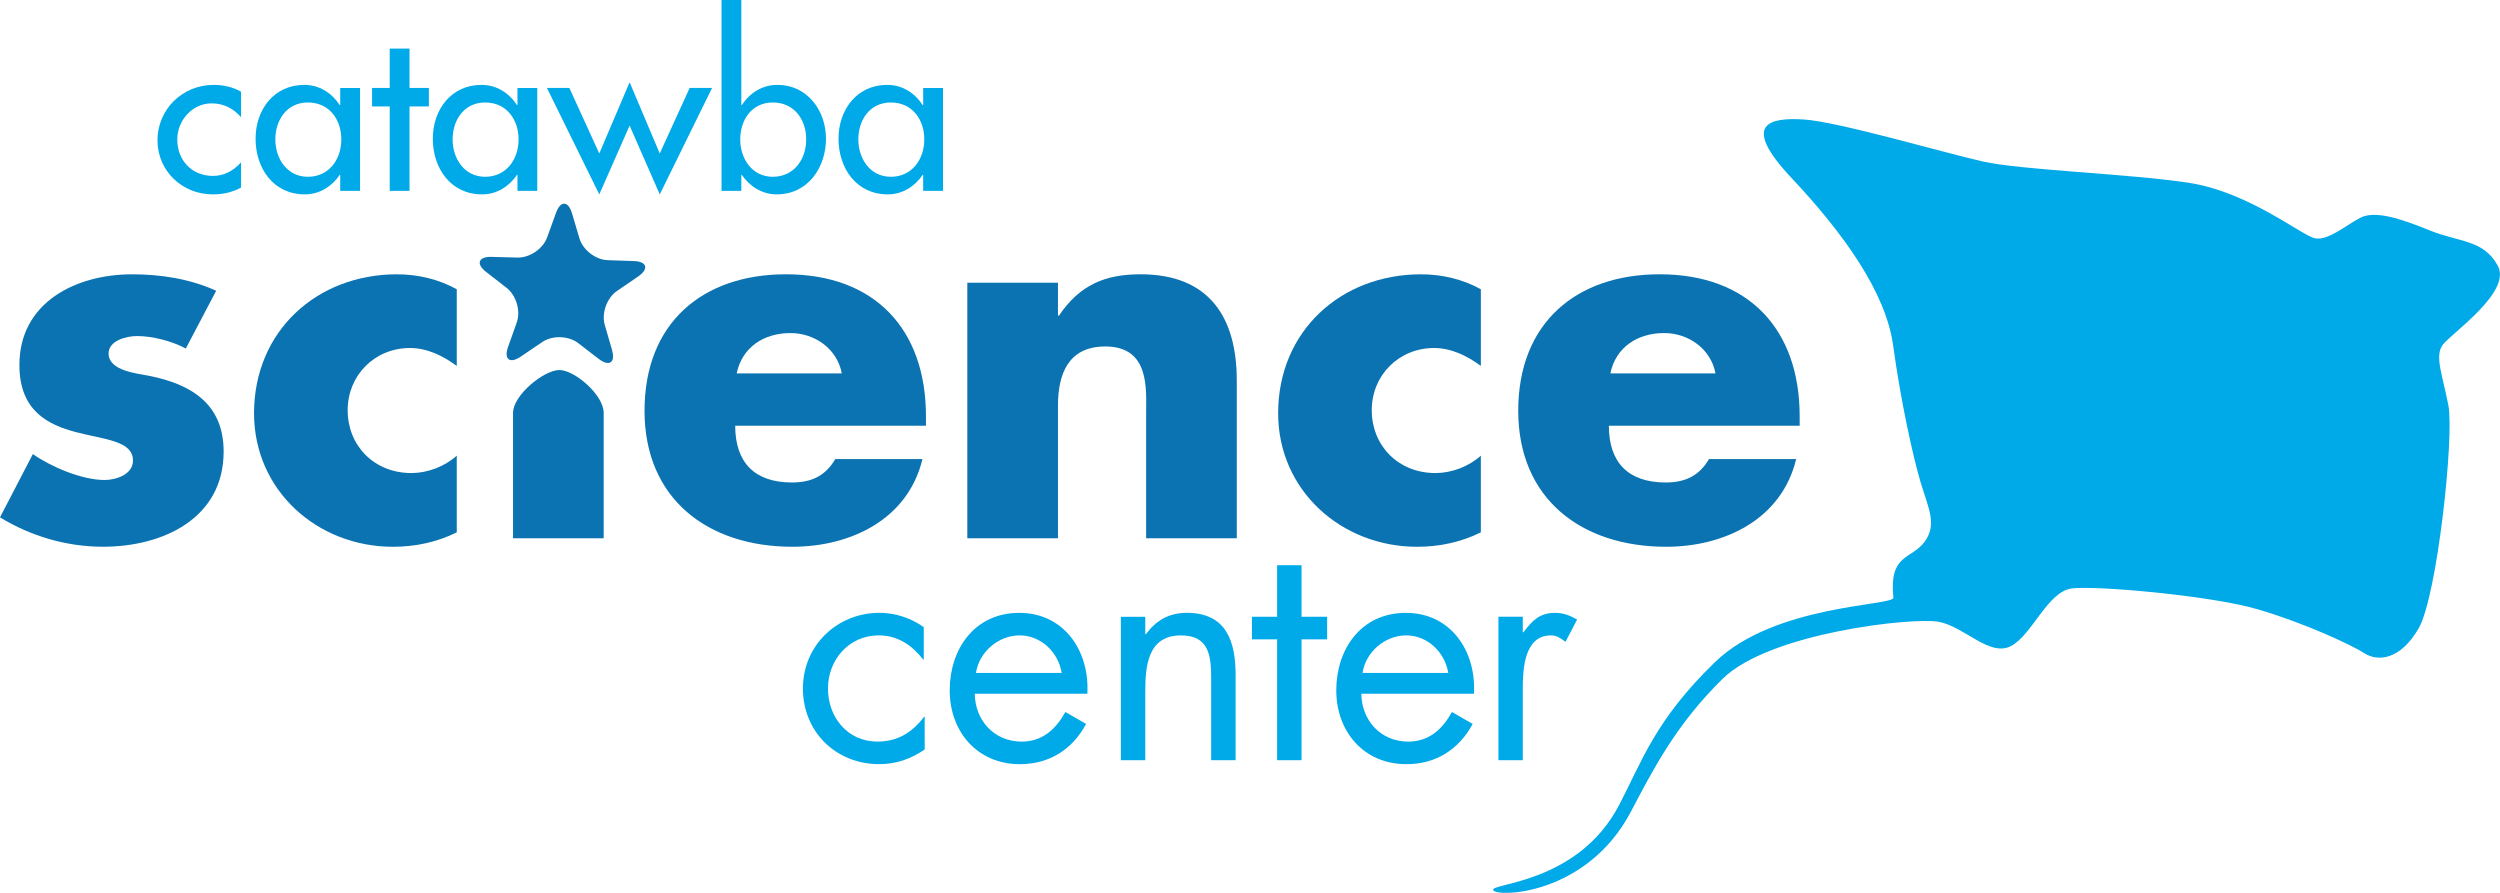 <?xml version="1.0" encoding="UTF-8"?> <svg xmlns="http://www.w3.org/2000/svg" id="Layer_2" data-name="Layer 2" version="1.1" viewBox="0 0 1120 400"><defs><style> .cls-1, .cls-2 { stroke-width: 0px; } .cls-1, .cls-3 { fill: #0b73b1; } .cls-2 { fill: #00a9e8; } .cls-3 { stroke: #0b73b1; stroke-width: .9px; } </style></defs><path class="cls-1" d="M83.24,156.13c-6.26-3.35-14.96-5.58-21.88-5.58-4.68,0-12.71,2.01-12.71,7.8,0,7.81,12.71,8.93,18.3,10.05,18.96,3.79,33.24,12.72,33.24,33.91,0,30.13-27.45,42.63-54,42.63-16.29,0-32.36-4.69-46.19-13.17l14.72-28.34c8.26,5.8,22.1,11.61,32.13,11.61,5.13,0,12.72-2.46,12.72-8.7,0-8.93-12.72-9.37-25.44-12.72-12.72-3.34-25.44-9.59-25.44-30.12,0-28.12,25.44-40.61,50.44-40.61,12.94,0,25.88,2.01,37.72,7.37l-13.61,25.88Z"></path><path class="cls-1" d="M204.63,163.94c-6.02-4.46-13.17-8.03-20.98-8.03-15.62,0-27.89,12.05-27.89,27.89s11.83,28.13,28.56,28.13c7.14,0,14.95-2.91,20.31-7.81v34.37c-8.92,4.46-18.75,6.47-28.56,6.47-33.92,0-62.26-25.23-62.26-59.81,0-36.82,28.12-62.26,64.04-62.26,9.37,0,18.74,2.23,26.78,6.7v34.36Z"></path><path class="cls-1" d="M270.45,241.15h-40.61v-56.2c0-7.95,13.89-19.18,20.74-19.18s19.87,11.13,19.87,19.18v56.2Z"></path><path class="cls-1" d="M414.83,190.72h-85.46c0,16.51,8.7,25.43,25.43,25.43,8.71,0,14.95-2.9,19.41-10.48h39.05c-6.47,27-32.13,39.28-58.24,39.28-37.93,0-66.27-21.43-66.27-60.92s26.11-61.15,63.38-61.15c39.72,0,62.7,24.55,62.7,63.6v4.24ZM377.12,167.28c-2.01-10.93-12.05-18.07-22.98-18.07-11.83,0-21.65,6.25-24.11,18.07h47.09Z"></path><path class="cls-1" d="M473.96,141.4h.45c9.37-13.84,20.75-18.52,36.6-18.52,30.8,0,43.07,19.41,43.07,47.53v70.73h-40.61v-55.79c0-10.93,1.78-30.13-18.3-30.13-16.52,0-21.2,12.28-21.2,26.56v59.35h-40.61v-114.47h40.61v14.73Z"></path><path class="cls-1" d="M663.42,163.94c-6.02-4.46-13.17-8.03-20.97-8.03-15.62,0-27.9,12.05-27.9,27.89s11.83,28.13,28.56,28.13c7.15,0,14.95-2.91,20.31-7.81v34.37c-8.93,4.46-18.74,6.47-28.55,6.47-33.93,0-62.26-25.23-62.26-59.81,0-36.82,28.11-62.26,64.03-62.26,9.38,0,18.75,2.23,26.78,6.7v34.36Z"></path><path class="cls-1" d="M806.24,190.72h-85.47c0,16.51,8.71,25.43,25.44,25.43,8.71,0,14.95-2.9,19.42-10.48h39.05c-6.47,27-32.13,39.28-58.24,39.28-37.93,0-66.27-21.43-66.27-60.92s26.11-61.15,63.38-61.15c39.72,0,62.7,24.55,62.7,63.6v4.24ZM768.53,167.28c-2.01-10.93-12.06-18.07-22.99-18.07-11.82,0-21.65,6.25-24.1,18.07h47.1Z"></path><path class="cls-2" d="M848.27,267.72c.38,3.77-53.11,2.9-79.94,28.9-26.84,26-32.67,44.33-42.98,64.06-18.51,35.41-58.17,34.9-56.39,38.12,1.8,3.27,41.9,2.32,61.65-35.1,10.19-19.34,20.18-39,41.13-59.61,20.94-20.61,85.18-27.65,96.75-25.53,11.57,2.1,22.78,15.86,32.37,10.9,9.58-4.97,16.45-24.57,27.43-25.86,10.98-1.29,62.05,3.17,83.13,9.36,21.07,6.16,42.1,15.98,47.89,19.72,5.79,3.75,16.02,3.18,24.29-11.29,8.26-14.48,15.97-85.95,13.26-99.86-2.71-13.93-6.23-22.03-2.5-27.07,3.73-5.06,31.05-23.62,24.65-35.4-6.39-11.79-17.36-10.5-30.44-15.82-13.05-5.31-24.67-9.16-31.31-5.6-6.63,3.54-14.04,10.01-19.88,9.17-5.82-.82-29.61-20.91-57.31-25-27.68-4.09-74.4-5.56-91.88-9.49-17.47-3.93-64.73-17.81-80.06-18.79-15.33-.97-28.51,1.75-5.52,26.21,22.99,24.47,42.29,51.06,45.55,75.22,3.28,24.16,8.72,49.08,12.19,60.82,3.46,11.74,7.73,19.13,1.77,27.05-5.97,7.95-15.89,5.23-13.89,24.9"></path><path class="cls-2" d="M107.99,52.51c-3.54-4.04-7.88-6.2-13.2-6.2-8.66,0-15.37,7.68-15.37,16.15,0,9.45,6.6,16.35,15.96,16.35,5.12,0,9.26-2.36,12.61-6.1v11.32c-4.04,2.17-8.08,3.05-12.7,3.05-13.59,0-24.73-10.43-24.73-24.23s11.04-24.82,25.22-24.82c4.14,0,8.67.98,12.21,3.05v11.43Z"></path><path class="cls-2" d="M161.29,85.51h-8.87v-7.19h-.2c-3.55,5.21-9.06,8.76-15.66,8.76-14.09,0-22.06-11.72-22.06-24.92s8.37-24.13,21.76-24.13c6.8,0,12.32,3.54,15.96,9.07h.2v-7.69h8.87v46.11ZM152.91,62.46c0-8.96-5.42-16.55-14.97-16.55s-14.59,7.98-14.59,16.55,5.23,16.74,14.59,16.74,14.97-7.69,14.97-16.74"></path><polygon class="cls-2" points="183.46 85.51 174.59 85.51 174.59 47.68 166.69 47.68 166.69 39.4 174.59 39.4 174.59 21.77 183.46 21.77 183.46 39.4 192.13 39.4 192.13 47.68 183.46 47.68 183.46 85.51"></polygon><path class="cls-2" d="M240.69,85.51h-8.86v-7.19h-.2c-3.55,5.21-9.06,8.76-15.66,8.76-14.09,0-22.07-11.72-22.07-24.92s8.37-24.13,21.77-24.13c6.8,0,12.31,3.54,15.96,9.07h.2v-7.69h8.86v46.11ZM232.32,62.46c0-8.96-5.42-16.55-14.97-16.55s-14.58,7.98-14.58,16.55,5.22,16.74,14.58,16.74,14.97-7.69,14.97-16.74"></path><polygon class="cls-2" points="268.48 68.76 282.07 36.85 295.57 68.76 308.97 39.4 319.01 39.4 295.57 87.09 282.07 56.26 268.48 87.09 245.03 39.4 255.07 39.4 268.48 68.76"></polygon><path class="cls-2" d="M323.24,0h8.87v47.1h.2c3.64-5.53,9.16-9.07,16.06-9.07,13.3,0,21.67,11.52,21.67,24.13s-7.88,24.92-22.07,24.92c-6.5,0-12.12-3.55-15.66-8.76h-.2v7.19h-8.87V0ZM361.18,62.46c0-8.96-5.42-16.55-14.97-16.55s-14.59,7.98-14.59,16.55,5.23,16.74,14.59,16.74,14.97-7.69,14.97-16.74"></path><path class="cls-2" d="M422.45,85.51h-8.87v-7.19h-.2c-3.54,5.21-9.06,8.76-15.66,8.76-14.08,0-22.06-11.72-22.06-24.92s8.38-24.13,21.77-24.13c6.8,0,12.31,3.54,15.96,9.07h.2v-7.69h8.87v46.11ZM414.08,62.46c0-8.96-5.42-16.55-14.97-16.55s-14.58,7.98-14.58,16.55,5.22,16.74,14.58,16.74,14.97-7.69,14.97-16.74"></path><path class="cls-2" d="M413.86,295.46h-.28c-5.06-6.43-11.35-10.81-19.96-10.81-13.26,0-22.69,10.93-22.69,23.79s8.75,23.79,22.14,23.79c9.15,0,15.58-4.1,20.91-11.08h.28v14.63c-6.28,4.24-12.71,6.56-20.37,6.56-19.41,0-34.18-14.49-34.18-33.9s15.45-33.9,34.31-33.9c6.97,0,14.08,2.31,19.83,6.42v14.49Z"></path><path class="cls-2" d="M436.69,310.77c.14,11.89,8.61,21.47,21.05,21.47,9.29,0,15.31-5.61,19.54-13.26l9.3,5.33c-6.15,11.48-16.54,18.04-29.66,18.04-19.14,0-31.45-14.63-31.45-33.07s11.08-34.72,31.17-34.72,31.57,17.08,30.49,36.22h-50.44ZM475.64,301.47c-1.5-9.29-9.29-16.82-18.86-16.82s-18.18,7.53-19.55,16.82h38.41Z"></path><path class="cls-2" d="M513.1,284.11h.27c4.51-6.15,10.39-9.56,18.31-9.56,17.77,0,21.87,12.84,21.87,27.87v38.15h-10.94v-36.22c0-10.39-.81-19.69-13.54-19.69-15.03,0-15.99,13.95-15.99,25.42v30.49h-10.94v-64.25h10.94v7.79Z"></path><polygon class="cls-2" points="583.09 340.57 572.15 340.57 572.15 286.43 560.87 286.43 560.87 276.31 572.15 276.31 572.15 253.22 583.09 253.22 583.09 276.31 594.56 276.31 594.56 286.43 583.09 286.43 583.09 340.57"></polygon><path class="cls-2" d="M609.87,310.77c.13,11.89,8.61,21.47,21.05,21.47,9.3,0,15.32-5.61,19.55-13.26l9.29,5.33c-6.14,11.48-16.54,18.04-29.66,18.04-19.15,0-31.45-14.63-31.45-33.07s11.09-34.72,31.18-34.72,31.59,17.08,30.49,36.22h-50.44ZM648.83,301.47c-1.51-9.29-9.29-16.82-18.86-16.82s-18.18,7.53-19.54,16.82h38.4Z"></path><path class="cls-2" d="M682.2,283.29h.28c3.83-5.06,7.12-8.74,14.22-8.74,3.69,0,6.7,1.22,9.84,3l-5.19,9.98c-2.19-1.5-3.69-2.88-6.56-2.88-12.03,0-12.58,15.46-12.58,23.79v32.12h-10.92v-64.25h10.92v6.97Z"></path><path class="cls-3" d="M218.16,121.54c-4.45-3.45-3.48-6.15,2.15-6l11.54.3c5.63.14,11.8-4.06,13.7-9.36l3.93-10.88c1.92-5.28,4.77-5.19,6.38.21l3.28,11.07c1.59,5.39,7.48,9.96,13.12,10.13l11.55.39c5.62.17,6.43,2.91,1.8,6.11l-9.54,6.54c-4.63,3.2-7.14,10.23-5.57,15.63l3.22,11.11c1.55,5.39-.81,7.01-5.28,3.6l-9.17-7.06c-4.46-3.42-11.92-3.64-16.57-.48l-9.59,6.5c-4.64,3.15-6.93,1.41-5.03-3.91l3.86-10.87c1.87-5.32-.23-12.47-4.67-15.93l-9.12-7.1Z"></path></svg> 